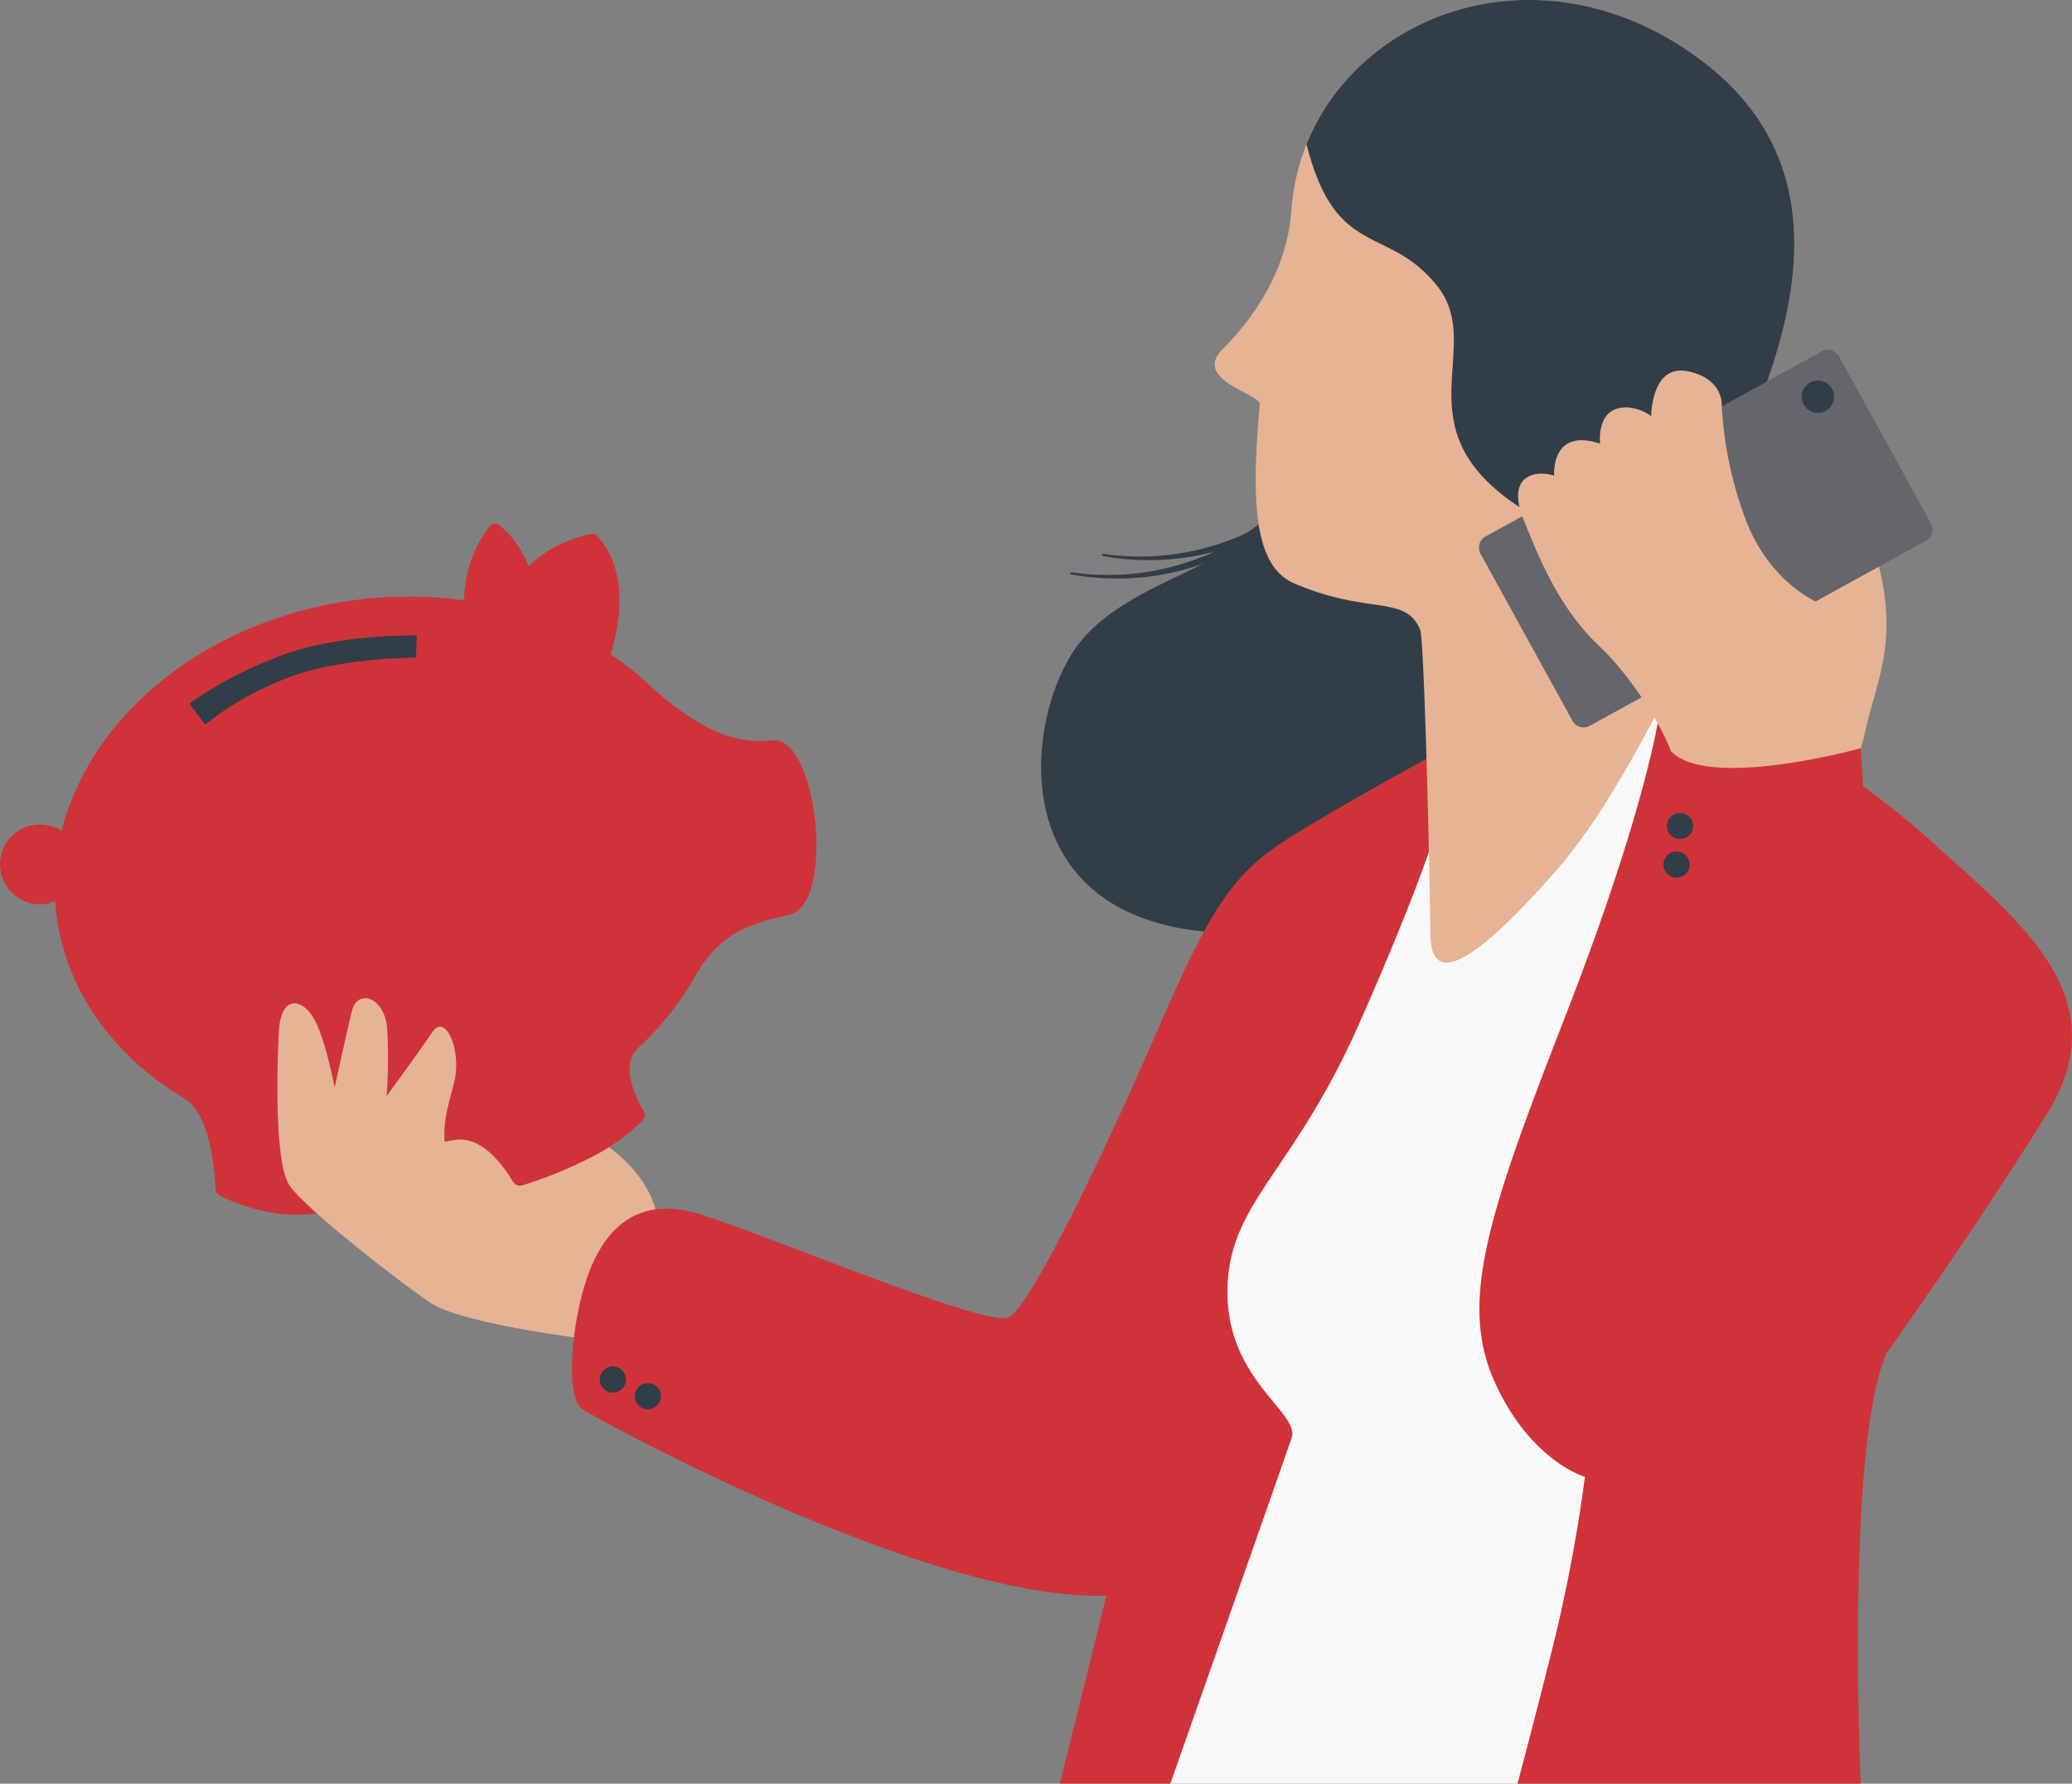 <svg id="Illustrations" xmlns="http://www.w3.org/2000/svg" width="423.42" height="364.41" viewBox="0 0 423.42 364.41"><rect x="0" y="0" width="423.42" height="364.41" fill="#808080" stroke="none"/><defs><style>.cls-1{fill:#cf3339;}.cls-2{fill:#e6b394;}.cls-3{fill:#313e48;}.cls-4{fill:#f8f8f8;}.cls-5{fill:#64666b;}</style></defs><title>one-free-toll-free-number</title><path class="cls-1" d="M37.05,258a5.47,5.47,0,0,1,.63.44c4.5,3.62,5.32,14.43,5.47,17.72a1.69,1.69,0,0,0,.94,1.46c3.24,1.64,14.66,6.6,25.8,1.94,13.2-5.51-1.64-21.67-1.64-21.67Z" transform="translate(0.89 -33.32)"/><path class="cls-2" d="M133.66,283.42c-1.13-11.24-13-18.48-17-19.06s-28.16-7.7-28.16-7.7L87,283.35l42.47,12.72Z" transform="translate(0.89 -33.32)"/><ellipse class="cls-1" cx="78.99" cy="211.53" rx="68.9" ry="56.09" transform="translate(-25.73 -21.37) rotate(-7.41)"/><path class="cls-1" d="M128.76,170.65c11,10.19,19,15,28.19,13.93s13,33.58,3.42,35.64-14.25,4.57-18.57,11.47-14.31-26.4-14.31-26.4Z" transform="translate(0.89 -33.32)"/><path class="cls-1" d="M101.56,161.21c1.57-14.66,15.13-18.17,18.33-18.8a1.33,1.33,0,0,1,1.21.37c2,2,8.43,10.26,1.42,28.08C114.35,191.66,101.56,161.21,101.56,161.21Z" transform="translate(0.89 -33.32)"/><path class="cls-1" d="M94.06,159.69c-1-10.2,3.32-16.62,5.2-18.89a1.35,1.35,0,0,1,1.89-.19c2.37,1.87,8,7.59,7.92,19.51C109,175.23,94.06,159.69,94.06,159.69Z" transform="translate(0.89 -33.32)"/><path class="cls-1" d="M91.61,266.32c5.87-1.42,10.62,5.55,12.3,8.38a1.71,1.71,0,0,0,2,.78A88.83,88.83,0,0,0,119,270.22a42.33,42.33,0,0,0,11.35-7.89,1.72,1.72,0,0,0,.26-2.07c-1.5-2.56-4.77-9.1-1.33-12.59,4.33-4.4-18.65-11.66-18.65-11.66Z" transform="translate(0.89 -33.32)"/><path class="cls-3" d="M38,177.32l2.82,3.77a.33.33,0,0,0,.48.07h0a62.71,62.71,0,0,1,19.2-10.27c10.23-3.12,22-3.19,23.47-3.19a.15.15,0,0,0,.15-.15h0l.17-4.23a.15.15,0,0,0-.14-.17h0c-1.54,0-13.8-.15-24.72,3.12a81.58,81.58,0,0,0-21.35,10.58A.34.34,0,0,0,38,177.32Z" transform="translate(0.89 -33.32)"/><path class="cls-2" d="M125.93,307.63c-13.4-1.23-33.43-4.57-38.75-8.07s-26-19.44-29-24.2-2.47-24.26-2.06-31.48,4.67-6.69,7.09-2.54,4.28,14.17,4.28,14.17,2.38-10.85,3.52-15.59,6.78-2.93,7.23,3.67a107.36,107.36,0,0,1-.12,13.66s6.77-9.25,9.38-13.11,5.86,3.56,4.52,9.82S87,267.16,94.4,277.84s26.75,8.69,26.75,8.69l13,15.06Z" transform="translate(0.89 -33.32)"/><path class="cls-3" d="M269.76,128.25c-12.65,21.86-41.32,21.65-51.84,39s-12.15,57.5,35.62,56.7c60.28-1,51.62-71.14,51.62-71.14Z" transform="translate(0.89 -33.32)"/><polygon class="cls-4" points="302.32 153.57 262.84 190 232.97 295.26 239.13 364.41 310.14 364.41 353.11 340.88 361.96 221.34 354.62 153.57 340.61 132.2 302.32 153.57"/><path class="cls-1" d="M293.28,186.89s-19,10.27-30.64,17.56-16.2,14.42-27.21,39.84S209.8,300,205.27,302.43s-54.46-18.93-64.83-21.51-17,2.42-20.76,11.82-5.2,26-1.64,28.42,71.53,39.56,107.18,38.14l-9.53,38.42h22.59s23-65.43,24.78-70.61-13.12-11.66-13.12-29.8,13.15-23.87,26.75-54.47,17-43.34,17-43.34L297.33,188Z" transform="translate(0.89 -33.32)"/><path class="cls-3" d="M265.2,131.48,263.05,134a25.5,25.5,0,0,1-2.2,2.44l-2.41,2.27-.6.57-.66.5-1.32,1a48.38,48.38,0,0,1-5.51,3.67c-1,.55-2,1-2.94,1.46-.5.24-1,.51-1.46.74l-1.56.59a51.87,51.87,0,0,1-26.31,3h0a.25.25,0,0,0-.27.19.23.23,0,0,0,.19.25,52.66,52.66,0,0,0,26.89-2.15l1.62-.56c.54-.2,1.05-.45,1.57-.68,1-.49,2.11-.9,3.12-1.47a48.27,48.27,0,0,0,5.86-3.61l1.4-1,.74-.5.64-.56,2.59-2.29a24.23,24.23,0,0,0,2.41-2.45l2.34-2.55a1.17,1.17,0,0,0-1.6-1.7l-.12.13h0Z" transform="translate(0.89 -33.32)"/><path class="cls-3" d="M271.71,127.71l-2.15,2.52a22.4,22.4,0,0,1-2.24,2.43l-2.4,2.28-.6.57-.66.5-1.32,1a48.38,48.38,0,0,1-5.51,3.67c-1,.55-2,1-2.94,1.46l-1.46.74-1.55.6a51.93,51.93,0,0,1-26.32,3h0a.23.23,0,0,0-.23.23.23.23,0,0,0,.15.21,52.65,52.65,0,0,0,26.89-2.15l1.62-.56c.54-.21,1-.46,1.58-.68,1-.49,2.1-.91,3.11-1.47a47.24,47.24,0,0,0,5.87-3.62l1.4-1,.73-.5.64-.57,2.59-2.28a24.43,24.43,0,0,0,2.42-2.46l2.33-2.55a1.16,1.16,0,1,0-1.6-1.69l-.12.12h0Z" transform="translate(0.89 -33.32)"/><path class="cls-2" d="M346,161.68s-.58-6-.69-7.43a37.22,37.22,0,0,1,3.21-15.78c9.93-22.15,34.28-66-2-93S265.61,39.84,263,76.37c-.8,11.16-6.65,20.87-14.05,28.3-6.29,6.3,7.8,9.09,7.6,11.27-1.59,17.9-1.7,32.77,6.92,36.51,15.14,6.6,22.85,2.28,25.85,9.53.87,2.11,2,50.67,2.09,62.2s9.76,5.2,25.77-13.06C331.82,194.41,346,161.68,346,161.68Z" transform="translate(0.89 -33.32)"/><path class="cls-3" d="M266.1,62.81c7-.09,14.72,1.19,21.4,5.6,17.43,11.47,8,22.91,19.58,34.84,10.93,11.26,19.55,6.6,24.52,22.77s4,22.81,13.74,28.24a37.29,37.29,0,0,1,3.2-15.79c9.93-22.15,34.28-66-2-93C315,22,277.22,35.06,266.1,62.81Z" transform="translate(0.89 -33.32)"/><path class="cls-3" d="M266.1,62.81c6,23.72,16.62,16.26,26.71,28.93s-8.07,29.09,17.14,45.4,39.51-34.64,39.51-34.64L301.21,51.22Z" transform="translate(0.89 -33.32)"/><path class="cls-1" d="M337.85,181.06s-3,19.07-18.56,59.09-22.18,58.62-14.9,75.14S323,335.05,323,335.05a326.56,326.56,0,0,1-6,32.39c-3.89,15.71-7.78,30.29-7.78,30.29h70.13s-3.09-68.77,5.26-87.91c0,0,17.9-25,32.8-48.94s-5.94-39.52-22.95-55.07-39.22-27.68-39.22-27.68Z" transform="translate(0.89 -33.32)"/><circle class="cls-1" cx="8.16" cy="176.6" r="8.16"/><path class="cls-2" d="M363,192.58l11.18,6.22A61.42,61.42,0,0,0,380.44,182c2.43-10.45,7-18.56,1.8-36S363,138.48,363,138.48l-10.73,16.77Z" transform="translate(0.89 -33.32)"/><path class="cls-5" d="M374.91,106.11l18.8,34.14a2.6,2.6,0,0,1-1,3.53h0L324,181.6a2.61,2.61,0,0,1-3.54-1h0l-18.79-34.13a2.6,2.6,0,0,1,1-3.53h0l68.7-37.83a2.6,2.6,0,0,1,3.52,1Z" transform="translate(0.89 -33.32)"/><path class="cls-2" d="M341.13,189c-.08-3.15-7.12-16.05-15.24-23.71s-12.26-17.86-15.5-26,1.57-10.17,6.33-8.8c0,0-.83-9.88,9.36-6.54-.55-9.47,7.48-8,10.45-5.59,0,0,0-10.73,7.49-9.19s6.94,7.14,6.94,7.14a77.61,77.61,0,0,0,5.23,24.05c4.87,11.9,13.93,15.82,13.93,15.82l-.94,18.53L367,194.9,343.9,198Z" transform="translate(0.89 -33.32)"/><circle class="cls-3" cx="371.49" cy="81.05" r="3.31"/><path class="cls-1" d="M340.62,186.86c7.77,7.92,38.72-.66,38.72-.66l2.3,35.81-42.59-3.56Z" transform="translate(0.89 -33.32)"/><circle class="cls-3" cx="125.24" cy="281.84" r="2.68"/><circle class="cls-3" cx="132.39" cy="285.25" r="2.68"/><circle class="cls-3" cx="342.43" cy="202.07" r="2.68" transform="translate(-37.51 54.46) rotate(-13.84)"/><circle class="cls-3" cx="341.73" cy="209.97" r="2.68" transform="translate(-39.42 54.52) rotate(-13.84)"/></svg>